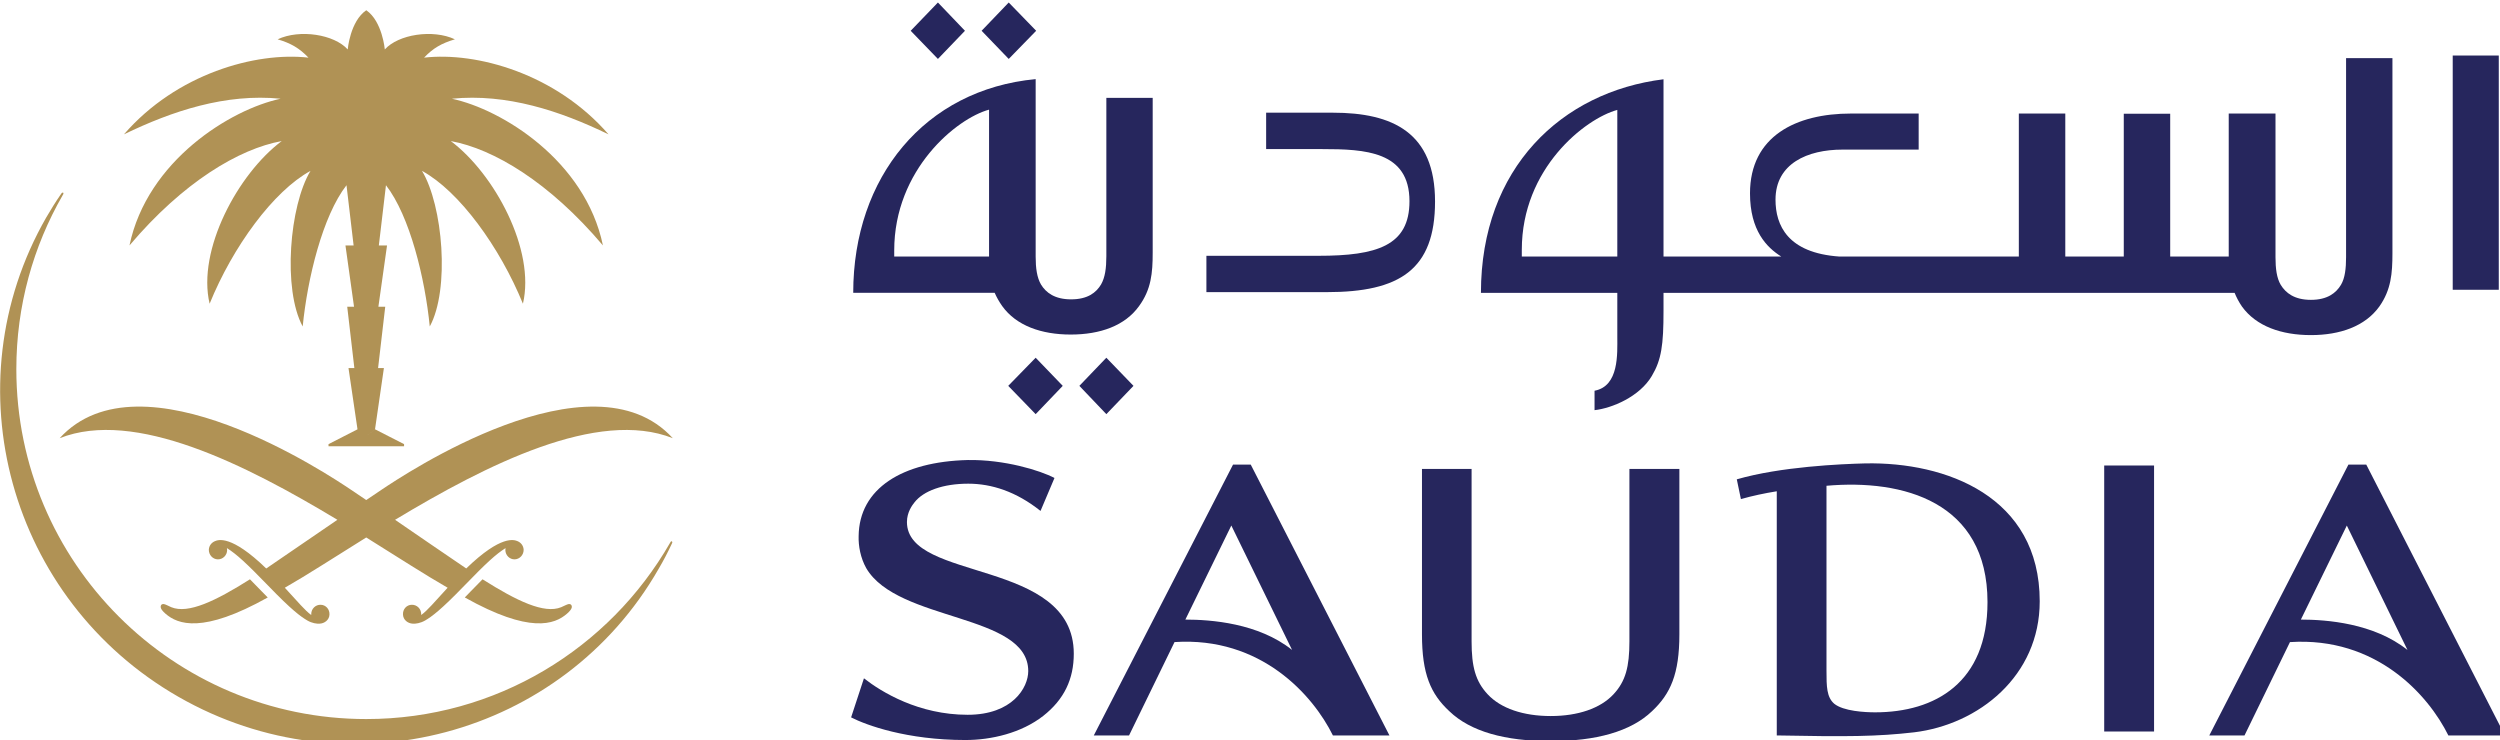 <?xml version="1.0" encoding="UTF-8" standalone="no"?>
<svg
   xmlns:dc="http://purl.org/dc/elements/1.1/"
   xmlns:cc="http://creativecommons.org/ns#"
   xmlns:rdf="http://www.w3.org/1999/02/22-rdf-syntax-ns#"
   xmlns:svg="http://www.w3.org/2000/svg"
   xmlns="http://www.w3.org/2000/svg"
   xmlns:sodipodi="http://sodipodi.sourceforge.net/DTD/sodipodi-0.dtd"
   xmlns:inkscape="http://www.inkscape.org/namespaces/inkscape"
   xml:space="preserve"
   enable-background="new 0 0 800 800"
   viewBox="0 0 66.992 19.832"
   height="19.832"
   width="66.992"
   y="0px"
   x="0px"
   id="Layer_1"
   version="1.1"
   sodipodi:docname="saudia.svg"
   inkscape:version="0.92.1 r15371"><sodipodi:namedview
     pagecolor="#ffffff"
     bordercolor="#666666"
     borderopacity="1"
     objecttolerance="10"
     gridtolerance="10"
     guidetolerance="10"
     inkscape:pageopacity="0"
     inkscape:pageshadow="2"
     inkscape:window-width="1280"
     inkscape:window-height="657"
     id="namedview41"
     showgrid="false"
     fit-margin-top="0"
     fit-margin-left="0"
     fit-margin-right="0"
     fit-margin-bottom="0"
     inkscape:zoom="5.2729684"
     inkscape:cx="24.499911"
     inkscape:cy="26.459901"
     inkscape:window-x="-8"
     inkscape:window-y="-8"
     inkscape:window-maximized="1"
     inkscape:current-layer="g3337" /><defs
     id="defs3411" /><g
     transform="translate(-18.864,-461.315)"
     id="g3337"><polygon
       style="fill:#26265d"
       id="polygon3365"
       points="272.548,396.963 278.89,403.614 285.27,396.963 278.89,390.351 "
       transform="matrix(0.114,0,0,0.114,16.717,426.401)" /><polygon
       style="fill:#26265d"
       id="polygon3367"
       points="245.655,313.499 239.299,306.853 232.9,313.499 239.299,320.116 "
       transform="matrix(0.114,0,0,0.114,16.717,426.401)" /><polygon
       style="fill:#26265d"
       id="polygon3369"
       points="255.829,396.963 262.275,403.614 268.641,396.963 262.275,390.351 "
       transform="matrix(0.114,0,0,0.114,16.717,426.401)" /><polygon
       style="fill:#26265d"
       id="polygon3371"
       points="262.395,313.499 255.944,306.853 249.569,313.499 255.944,320.116 "
       transform="matrix(0.114,0,0,0.114,16.717,426.401)" /><g
       id="g3373"
       transform="matrix(0.114,0,0,0.114,16.717,426.401)"><path
         style="fill:#26265d"
         id="path3375"
         d="m 398.996,366.569 h -22.448 v -1.59 c 0,-19.154 14.886,-30.821 22.448,-32.881 z M 570.3,319.931 v 46.78 c 0,2.668 -0.256,4.913 -1.196,6.503 -1.154,1.922 -3.185,3.532 -7.063,3.532 -3.878,0 -5.929,-1.609 -7.101,-3.532 -0.949,-1.59 -1.229,-3.835 -1.229,-6.503 v -33.76 h -10.994 v 33.617 H 528.96 v -33.565 h -10.913 v 33.565 H 504.3 v -33.617 h -10.922 v 33.617 h -42.18 c -12.171,-0.845 -15.014,-7.343 -15.014,-13.381 0,-8.483 7.524,-11.758 15.745,-11.758 h 17.905 v -8.478 h -15.897 c -12.926,0 -23.748,5.316 -23.748,18.764 0,8.748 3.93,12.717 7.353,14.853 h -27.684 v -41.672 c -23.929,2.972 -42.916,20.848 -42.916,50.203 h 32.055 v 10.325 c 0,3.978 0.446,11.596 -5.35,12.684 v 4.566 c 4.04,-0.437 10.581,-3.142 13.467,-8.046 2.259,-3.807 2.744,-7.277 2.744,-15.27 V 375.1 h 134.245 c 0.422,1.054 0.992,2.141 1.733,3.228 3.351,4.633 9.28,6.703 16.206,6.703 6.845,0 12.721,-2.07 16.068,-6.703 2.777,-3.93 3.09,-7.818 3.09,-12.546 v -45.85 h -10.9 z"
         inkscape:connector-curvature="0" /></g><rect
       style="fill:#26265d;stroke-width:0.114"
       id="rect3377"
       height="6.277"
       width="1.234"
       y="462.803"
       x="84.589" /><g
       id="g3379"
       transform="matrix(0.114,0,0,0.114,16.717,426.401)"><path
         style="fill:#26265d"
         id="path3381"
         d="m 332.13,332.751 h -15.679 v 8.559 h 13.139 c 10.149,0 20.554,0.498 20.554,12.261 0,10.462 -7.676,12.821 -21.389,12.821 H 302.41 v 8.54 h 28.305 c 17.07,0 25.438,-5.231 25.438,-21.309 10e-4,-16.187 -9.925,-20.872 -24.023,-20.872"
         inkscape:connector-curvature="0" /><path
         style="fill:#26265d"
         id="path3383"
         d="m 251.32,366.57 h -22.291 v -1.438 c 0,-19.04 14.687,-31.04 22.291,-33.095 z m 27.569,0 c 0,2.725 -0.299,4.923 -1.248,6.57 -1.154,1.918 -3.142,3.489 -7.044,3.489 -3.831,0 -5.896,-1.571 -7.068,-3.489 -0.954,-1.647 -1.253,-3.845 -1.253,-6.57 v -41.71 c -26.032,2.459 -42.883,23.022 -42.883,50.236 h 33.252 c 0.465,1.059 1.035,2.07 1.756,3.1 3.313,4.628 9.233,6.707 16.116,6.707 6.949,0 12.764,-2.079 16.073,-6.707 2.843,-3.892 3.195,-7.761 3.195,-12.536 v -36.394 h -10.894 v 37.304 z"
         inkscape:connector-curvature="0" /><path
         style="fill:#26265d"
         id="path3385"
         d="m 383.343,480.47 c -10.761,0 -18.85,-2.25 -23.82,-7.02 -4.41,-4.097 -6.441,-8.758 -6.441,-18.071 v -38.896 h 11.663 v 40.543 c 0,5.971 0.921,9.375 3.779,12.437 3.076,3.318 8.378,5.112 14.82,5.112 6.403,0 11.672,-1.795 14.758,-5.112 2.848,-3.062 3.741,-6.465 3.741,-12.437 v -40.543 h 11.744 v 38.896 c 0,9.313 -2.079,13.975 -6.446,18.071 -4.991,4.77 -13.132,7.02 -23.798,7.02"
         inkscape:connector-curvature="0" /><path
         style="fill:#26265d"
         id="path3387"
         d="m 459.574,473.703 c -2.335,0 -7.419,-0.256 -9.589,-2.022 -1.775,-1.533 -1.818,-4.025 -1.818,-7.775 v -43.457 c 17.962,-1.595 37.847,3.712 37.847,27.351 0,18.925 -12.304,25.903 -26.44,25.903 m -2.264,-58.515 c -5.748,0.143 -19.904,0.764 -30.228,3.745 l 0.968,4.643 c 2.791,-0.783 5.407,-1.343 8.43,-1.837 v 57.394 c 16.524,0.323 23.616,0.266 32.274,-0.731 15.19,-1.832 29.535,-13.249 29.535,-30.788 0,-24.693 -22.077,-32.796 -40.979,-32.426"
         inkscape:connector-curvature="0" /></g><rect
       style="fill:#26265d;stroke-width:0.114"
       id="rect3389"
       height="7.128"
       width="1.336"
       y="473.789"
       x="75.25" /><g
       id="g3391"
       transform="matrix(0.114,0,0,0.114,16.717,426.401)"><path
         style="fill:#26265d"
         id="path3393"
         d="m 297.464,451.906 c 5.972,0 17.136,0.802 25.082,7.13 l -14.278,-29.245 z m 47.972,27.232 h -13.291 c -4.69,-9.503 -16.922,-23.283 -37.229,-21.949 l -10.69,21.949 h -8.288 l 32.734,-63.669 h 4.158 z"
         inkscape:connector-curvature="0" /><path
         style="fill:#26265d"
         id="path3395"
         d="m 559.672,451.905 c 5.976,0 17.136,0.816 25.063,7.144 l -14.259,-29.25 z m 47.966,27.237 h -13.291 c -4.695,-9.503 -16.927,-23.269 -37.239,-21.945 l -10.685,21.945 h -8.279 l 32.711,-63.674 h 4.191 z"
         inkscape:connector-curvature="0" /><path
         style="fill:#26265d"
         id="path3397"
         d="m 266.698,418.618 c -3.361,-1.771 -11.753,-4.367 -20.416,-4.22 -15.309,0.389 -25.514,6.632 -25.619,17.915 -0.066,2.231 0.422,5.065 1.785,7.495 7.405,12.688 38.084,10.604 38.084,24.199 0,3.888 -3.712,10.272 -14.25,10.272 -11.459,0 -20.188,-5.293 -24.37,-8.573 l -3.019,9.185 c 3.555,1.832 13.125,5.321 26.862,5.321 6.161,0 13.158,-1.666 18.28,-5.653 4.965,-3.897 7.201,-8.696 7.201,-14.63 0,-22.49 -39.218,-16.837 -39.218,-30.963 0,-2.335 1.291,-4.011 1.747,-4.585 2.127,-2.758 6.783,-4.424 12.669,-4.424 5.483,0 11.255,1.846 16.984,6.404 z"
         inkscape:connector-curvature="0" /><path
         style="fill:#b09255"
         id="path3399"
         d="m 176.505,433.587 -0.223,0.366 c -14.198,24.698 -40.809,41.331 -71.355,41.331 -45.427,0 -82.253,-36.821 -82.253,-82.244 0,-14.891 3.964,-28.856 10.903,-40.908 l 0.18,-0.323 -0.09,-0.309 -0.304,0.114 -0.209,0.29 c -1.229,1.771 -2.373,3.636 -3.475,5.52 -22.581,39.422 -8.658,89.839 31.106,112.633 39.75,22.794 90.309,9.323 112.87,-30.081 1.116,-1.889 2.127,-3.835 3.047,-5.801 l 0.176,-0.384 -0.095,-0.323 z"
         inkscape:connector-curvature="0" /><path
         style="fill:#b09255"
         id="path3401"
         d="m 84.789,329.469 c -11.696,2.492 -31.343,14.521 -35.521,34.486 12.608,-14.886 25.737,-22.704 35.786,-24.532 -10.282,7.694 -19.946,25.642 -16.946,38.231 5.44,-13.377 14.976,-26.459 23.71,-31.224 -4.946,8.16 -6.57,27.878 -1.832,36.574 1.111,-11.283 4.676,-25.96 10.296,-33.204 l 1.671,14.155 h -1.918 l 2.017,14.411 h -1.6 l 1.676,14.411 h -1.377 l 2.117,14.402 -6.812,3.484 v 0.494 h 17.758 v -0.494 l -6.814,-3.484 -2.07,1.604 2.055,-1.604 2.089,-14.402 h -1.367 l 1.68,-14.411 h -1.609 l 2.032,-14.411 h -1.927 l 1.676,-14.155 c 5.625,7.244 9.18,21.921 10.296,33.204 4.747,-8.696 3.109,-28.414 -1.828,-36.574 8.739,4.766 18.261,17.848 23.725,31.224 2.986,-12.589 -6.669,-30.536 -16.956,-38.231 10.049,1.828 23.165,9.645 35.763,24.532 -4.153,-19.965 -23.796,-31.994 -35.511,-34.486 12.892,-1.281 25.448,2.848 36.826,8.378 -12.366,-14.264 -31.021,-19.448 -43.353,-18.033 2.079,-2.207 4.101,-3.38 7.248,-4.31 -5.217,-2.435 -13.32,-1.158 -16.481,2.383 0,0 -0.579,-6.617 -4.358,-9.218 -3.802,2.601 -4.362,9.218 -4.362,9.218 -3.176,-3.541 -11.269,-4.818 -16.472,-2.383 3.138,0.93 5.141,2.103 7.248,4.31 -12.351,-1.414 -31.021,3.769 -43.377,18.033 11.408,-5.53 23.949,-9.66 36.822,-8.378"
         inkscape:connector-curvature="0" /><path
         style="fill:#b09255"
         id="path3403"
         d="m 108.445,421.431 c -0.973,0.641 -2.184,1.457 -3.522,2.373 -1.343,-0.916 -2.549,-1.733 -3.517,-2.373 -5.231,-3.513 -49.438,-33.095 -68.549,-12.166 17.635,-6.997 43.766,6.214 65.283,19.182 -5.388,3.684 -11.525,7.913 -16.728,11.445 -8.264,-8.013 -11.331,-6.731 -12.076,-6.413 -0.807,0.337 -1.377,1.087 -1.415,2.008 -0.014,1.21 0.916,2.226 2.093,2.259 1.187,0.029 2.188,-0.945 2.207,-2.15 l -0.047,-0.494 c 2.288,1.443 4.415,3.389 9.76,8.896 5.43,5.63 7.543,7.177 9.142,8.117 1.101,0.641 2.222,0.802 2.91,0.745 1.12,-0.052 2.241,-0.864 2.293,-2.131 0.066,-1.258 -0.869,-2.298 -2.084,-2.307 -1.191,-0.028 -2.203,0.944 -2.203,2.198 v 0.209 c -1.476,-1.073 -3.057,-3.005 -6.209,-6.413 5.179,-2.957 11.772,-7.225 19.139,-11.815 7.362,4.59 13.951,8.858 19.13,11.815 -3.142,3.408 -4.723,5.34 -6.214,6.413 l 0.005,-0.209 c 0.005,-1.253 -1.011,-2.226 -2.212,-2.198 -1.22,0.01 -2.146,1.049 -2.07,2.307 0.052,1.267 1.158,2.079 2.288,2.131 0.684,0.057 1.799,-0.104 2.919,-0.745 1.6,-0.94 3.707,-2.488 9.147,-8.117 5.331,-5.506 7.476,-7.453 9.75,-8.896 l -0.043,0.494 c 0.033,1.206 1.025,2.179 2.193,2.15 1.177,-0.033 2.122,-1.049 2.108,-2.259 -0.043,-0.921 -0.608,-1.671 -1.415,-2.008 -0.745,-0.318 -3.816,-1.6 -12.081,6.404 -5.198,-3.522 -11.359,-7.752 -16.728,-11.435 21.522,-12.968 47.658,-26.179 65.283,-19.182 -19.112,-20.929 -63.315,8.653 -68.537,12.165"
         inkscape:connector-curvature="0" /><path
         style="fill:#b09255"
         id="path3405"
         d="m 59.107,448.998 c -0.679,-0.299 -1.381,-0.688 -1.747,-0.74 -0.242,-0.029 -0.465,0.024 -0.622,0.194 -0.142,0.176 -0.195,0.546 -0.043,0.845 0.095,0.218 0.351,0.626 1.04,1.225 2.891,2.511 8.706,4.756 24.033,-3.817 -0.47,-0.465 -0.945,-0.968 -1.453,-1.476 -1.03,-1.063 -1.932,-1.994 -2.729,-2.796 -8.093,5.118 -14.516,8.184 -18.479,6.565"
         inkscape:connector-curvature="0" /><path
         style="fill:#b09255"
         id="path3407"
         d="m 150.736,448.998 c -3.968,1.619 -10.386,-1.448 -18.479,-6.565 -0.807,0.802 -1.69,1.733 -2.739,2.796 -0.494,0.508 -0.978,1.011 -1.429,1.476 15.294,8.573 21.128,6.328 24.014,3.817 0.698,-0.598 0.945,-1.007 1.044,-1.225 0.166,-0.299 0.114,-0.669 -0.047,-0.845 -0.142,-0.171 -0.361,-0.223 -0.608,-0.194 -0.36,0.052 -1.063,0.441 -1.756,0.74"
         inkscape:connector-curvature="0" /></g></g></svg>